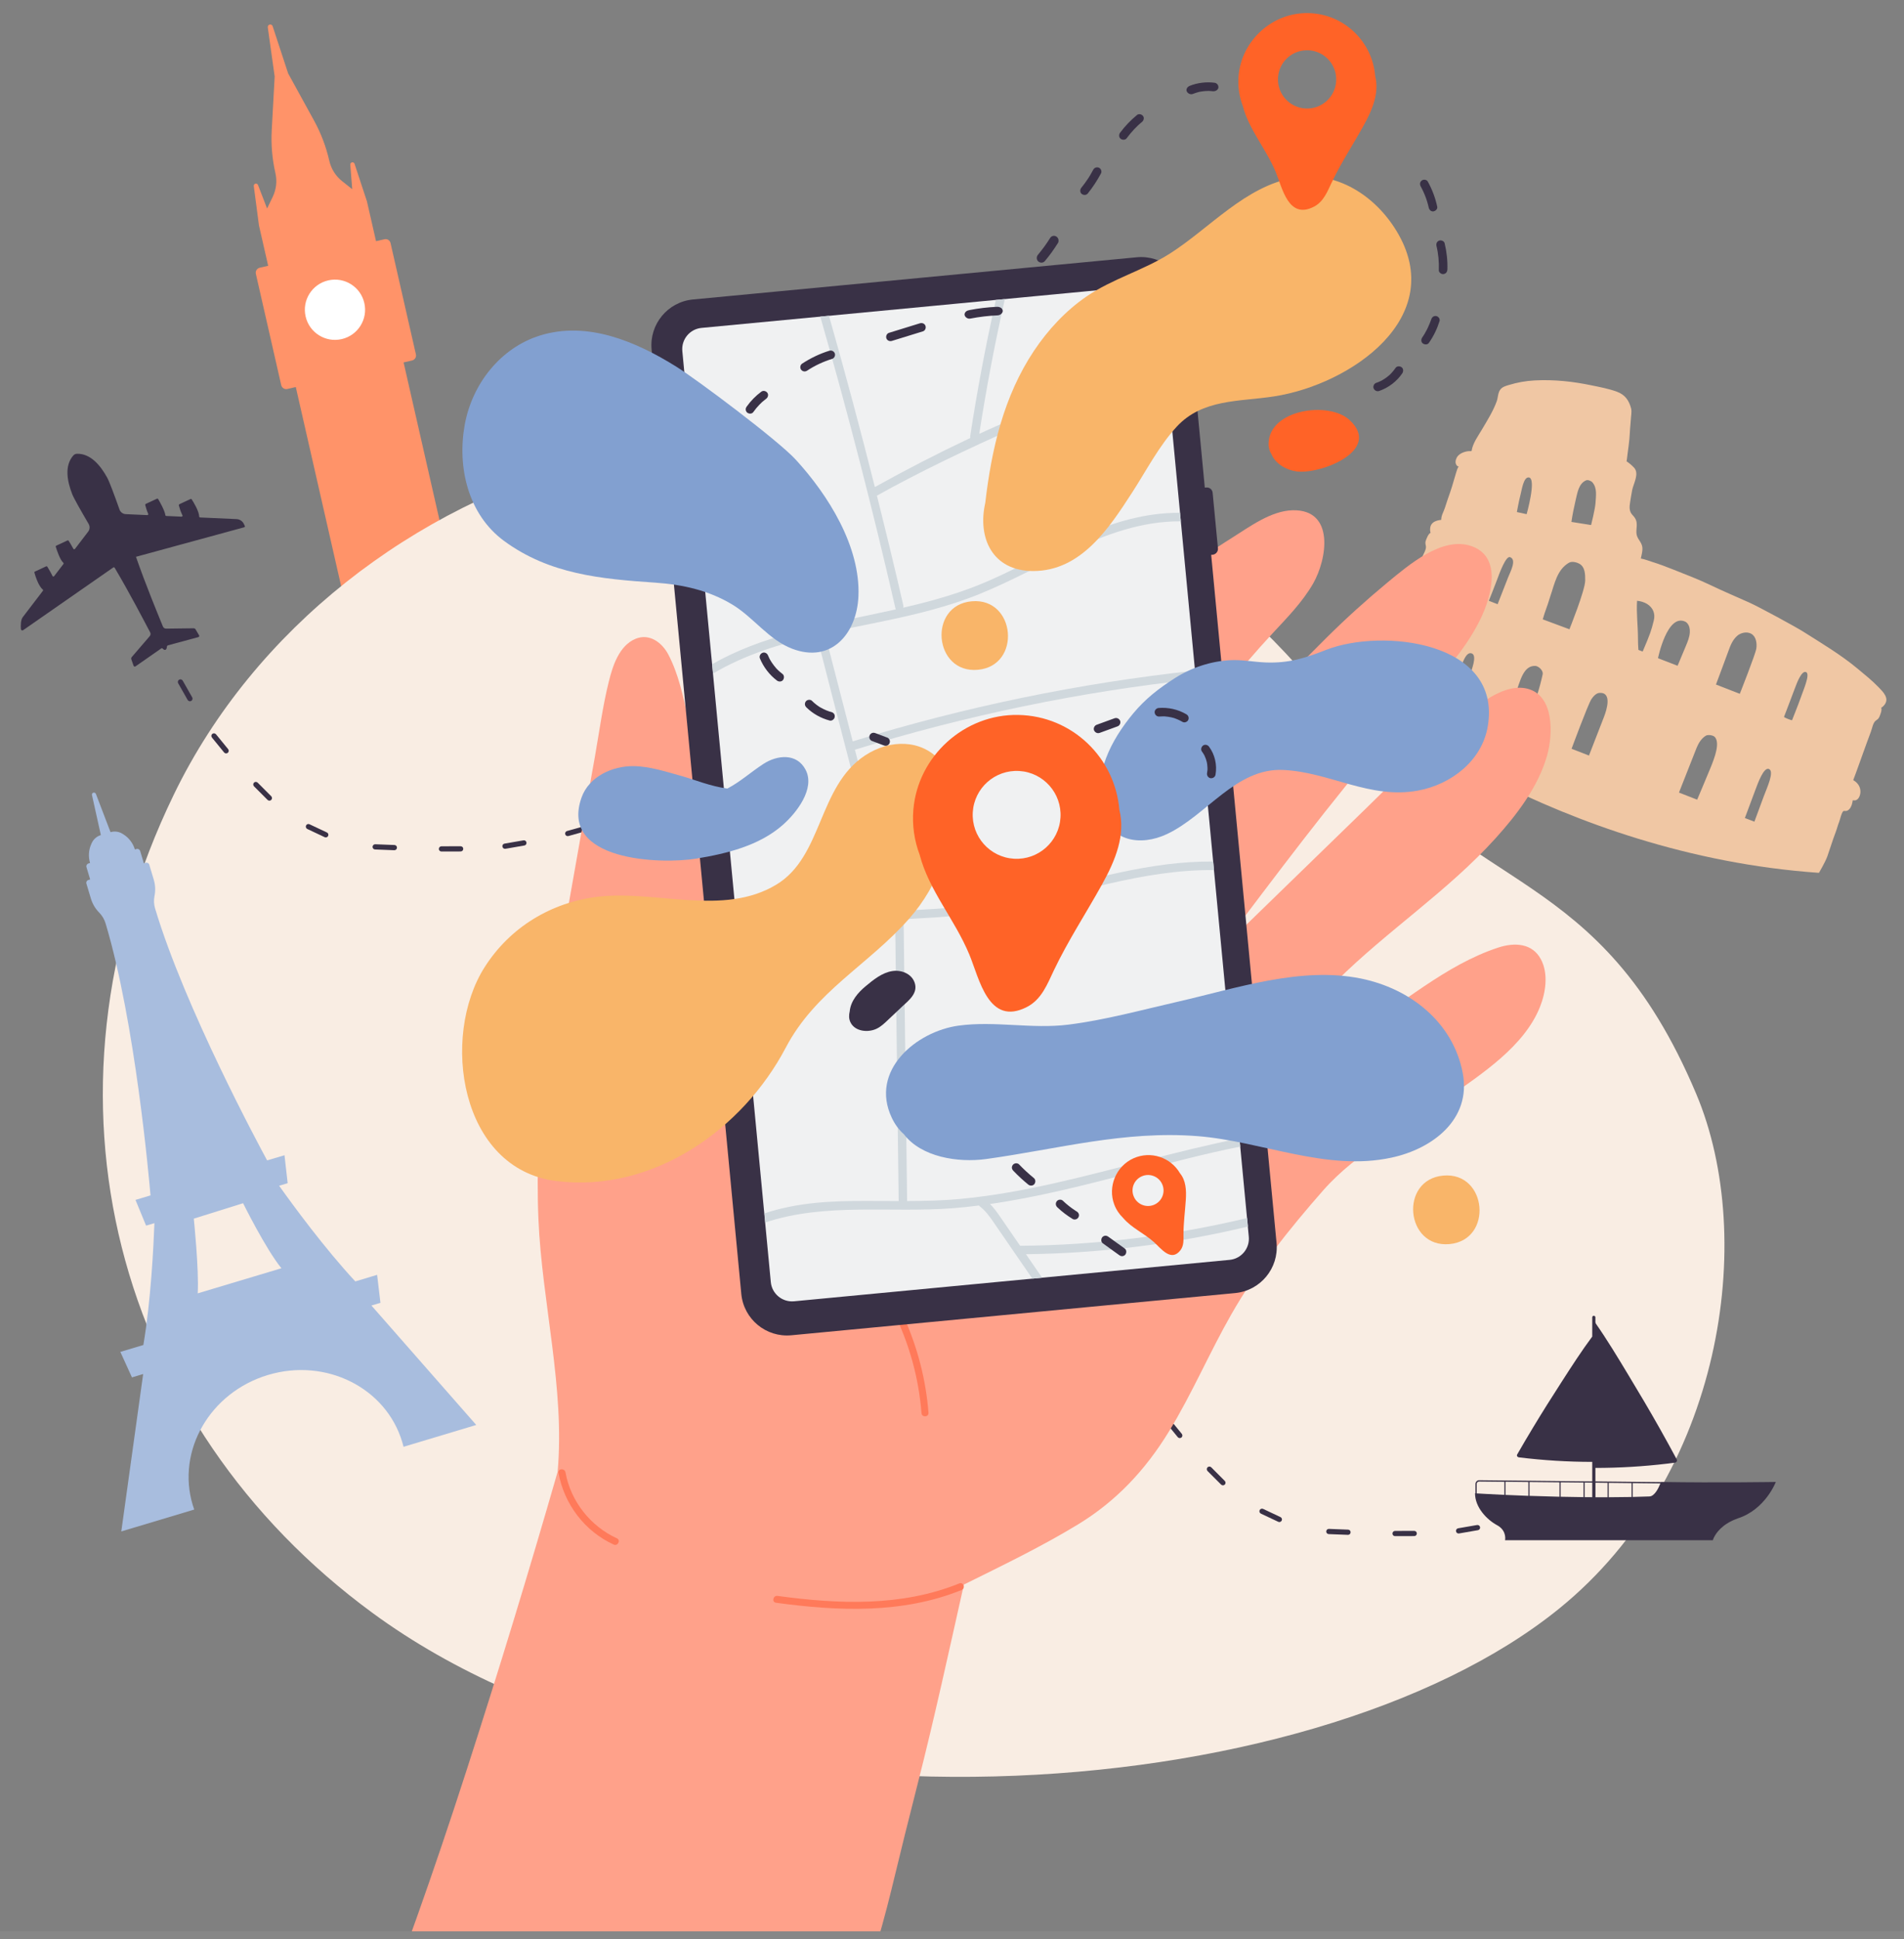 <?xml version="1.0" encoding="utf-8"?>
<!-- Generator: Adobe Illustrator 27.0.0, SVG Export Plug-In . SVG Version: 6.00 Build 0)  -->
<svg version="1.1" id="_x3C_Layer_x3E_" xmlns="http://www.w3.org/2000/svg" xmlns:xlink="http://www.w3.org/1999/xlink" x="0px"
	 y="0px" viewBox="0 0 3839.6 3909.2" style="enable-background:new 0 0 3839.6 3909.2;" xml:space="preserve">
<rect x="0" y="0" width="3839.6" height="3909.2" fill="#808080" stroke="none"/>
<style type="text/css">
	.st0{fill:#FF9369;}
	.st1{fill:#FFFFFF;}
	.st2{fill:#F0C7A4;}
	.st3{fill:#F9EDE3;}
	.st4{fill:#393146;}
	.st5{fill:#FFA18A;}
	.st6{fill:#FF7A5A;}
	.st7{fill:#F0F1F2;}
	.st8{fill:#D0D8DD;}
	.st9{fill:#F9B569;}
	.st10{fill:#82A0D0;}
	.st11{fill:#FF6327;}
	.st12{fill:#A8BDDE;}
	.st13{fill:#878787;}
</style>
<g id="Flat_1_">
	<path class="st0" d="M775.3,482.3l-17,3.9l-18.6-81.5l-0.2-0.2L715,330.2c-0.7-2.2-3-3.4-5.2-2.9c-2.1,0.5-3.6,2.5-3.4,4.7
		l3.9,49.4l-20.5-16.3c-13-10.3-22-24.7-25.7-40.9l0,0c-6.5-28.5-16.9-55.9-31-81.5l-48.5-88.3l-3.5-6.3l-31.3-95.3
		c-0.8-2.5-3.4-3.9-5.9-3.3c-2.6,0.6-4.2,3-3.9,5.6l13.9,99.2l-0.4,7.2l-5.5,100.6c-1.6,29.2,0.9,58.4,7.4,86.9l0,0
		c3.7,16.2,1.7,33.1-5.5,48l-11.3,23.3l-18.3-47.4c-0.8-2-3-3.2-5.1-2.7c-2.2,0.5-3.7,2.6-3.4,4.9l10.4,79.2l18.6,81.5l-17,3.9
		c-5.6,1.3-9.1,6.8-7.8,12.4l51.1,224.2c1.3,5.6,6.8,9.1,12.4,7.8l17-3.9l127.5,559.5l217.3-49.5L813.9,730.6l17-3.9
		c5.6-1.3,9.1-6.8,7.8-12.4l-51.1-224.2C786.4,484.5,780.8,481,775.3,482.3z"/>
	<path class="st1" d="M662,565.2c32.7-7.5,65.3,13,72.7,45.7c7.5,32.7-13,65.3-45.7,72.7c-32.7,7.5-65.3-13-72.7-45.7
		C608.8,605.2,629.3,572.7,662,565.2z"/>
</g>
<path class="st2" d="M3737.2,1572.6c3.1-7.1,29.1-81,35.3-96.7c2.8-7.1,4.4-18.5,9.7-22.8c3.9-3.1,6.1-3.8,8.1-8.9
	c1.7-4.4,5.2-12.4,3.4-17.6c2.3-1.2,4.6-3.2,6.9-6.3c9.7-13.1-3.2-25.6-12.2-34.9c-13.3-13.8-28.2-25.7-42.9-37.9
	c-33.9-28.1-71.5-50.4-108.6-73.9c-16.3-10.3-89.3-50-109.2-58.9c-25.8-11.6-51.8-22.5-77.4-34.8c-25-12-51-21.8-76.8-32.1
	c-13.6-5.4-27.2-10.6-41.1-14.9c-7.5-2.4-15.5-5.6-23.5-7c0,0,0,0,0,0c1.5-7.4,3.9-15.1,3-22.7c-1-8.9-7.3-14-10.4-21.9
	c-3.2-8.1-0.4-16.9-0.9-25.3c-0.4-8.1-3.5-12.5-8.9-18.3c-6.1-6.5-6.1-15.4-4.6-24c1.5-8.6,2.6-17.6,4.4-26.1
	c2.8-13.2,14.7-33,3.8-44.8c-4.6-5-9.8-9.3-15.2-12.9c0.2-0.5,0.3-1.1,0.4-1.7c2.1-18.8,5.6-38.4,6.3-57.2c0.3-8.7,1.6-17.2,2-25.9
	c0.3-6.8,2.2-15,0.5-21.8c-4.4-16.5-12.4-27.6-28.2-33.5c-16.3-6.1-33.7-9.3-50.6-12.8c-38.7-8.1-76.4-12.2-116-10.1
	c-18.2,1-34.7,4-52.1,9.3c-6,1.8-12.1,3.5-16.4,8.5c-5.4,6.3-4.9,16.2-7.6,23.9c-6.9,19.5-19.2,39.1-29.7,56.9
	c-7.8,13.2-18.9,28.2-21.1,43.6c-0.4,0.1-0.8,0.2-1.2,0.3c-9.4-0.6-20.4,3.2-26.2,9.4c-3.2,3.5-5.7,10-4.7,14.8
	c0.4,2,1.7,4.5,3.3,5.8c0.9,0.7,2.1,0.8,3.1,1.3c0.1,0,0.1,0.1,0.2,0.1c-1-0.1-1.6,0.5-1.8,1.8c-0.4,0.7-0.8,1.4-1.2,2.1
	c-1.1,1.5-10.9,37.2-14.4,46.7c-3.8,10.6-7.4,21.3-10.8,32c-2.6,8.3-7.7,15.7-7.5,24.5c-10.6,1.3-21,4.6-22.3,16.7
	c-0.4,3.9-0.1,6.9,0.8,9.3c-4.8,2.6-7.7,10.9-9.4,15.2c-1.9,5.1-0.8,7.1,0,12c1.1,6.8-5.4,16.2-8.2,23.4
	c-6.1,15.8-36.7,87.8-39.2,95.2c-17.9-4.6-24.5,31-23.3,31.9c-3.4,5.2-8.1,10.1-9.3,16.4c-1,5.5,4.6,10.6,4.6,10.6
	c-0.8,1.7-6.8,18-8.5,22.5c-2.4,6.6-5.9,12.6-8.4,19.1c-6.4,16.4-14,32-20.8,48.2c-4.6,10.9-15.6,30.1-8.9,42
	c4.8,8.5,387.4,312.5,914.6,349.1c0,0,12.8-21.8,16.8-32.9c5.9-16.5,10.8-33.2,17.1-49.6c2.5-6.5,4-13.3,6.7-19.8
	c1.8-4.5,5-20,8.9-22.3c1-0.6,4.7,0.2,6.3-0.3c2.3-0.7,4.2-2,5.9-4c4.2-4.9,5.5-11.2,6.5-17.4c1.5,0.2,3,0.3,4.6,0.2
	C3751.3,1612.9,3760.5,1585.8,3737.2,1572.6z M3421.3,1507.7c3.9-9.7,9.8-19.2,18.6-24.6c4.3-2.6,15.2-1.3,18.7,3.1
	c9.7,12.4-0.2,39.7-9.5,62.4c-8.3,20.3-26.6,63.4-26.6,63.4l-36.7-14.3C3385.9,1597.8,3415.5,1522.2,3421.3,1507.7z M3485.5,1312.4
	c4-11.2,8.6-22.9,18.1-31c5.9-5.1,18.6-9.5,28.5-3.5c9.2,5.5,11.3,18.8,9.7,29.5c-1.9,12-33.3,91.2-33.3,91.2l-48.1-18.7
	C3460.4,1379.9,3481.3,1324.2,3485.5,1312.4z M3630.8,1407.9c-2.8,8.4-17,44.1-17,44.1c-2.6-0.5-14.4-4.7-16.2-6.8
	c0,0,16.6-43.1,21.8-57.3c4.6-12.6,14.1-37,22.8-33C3651.1,1358.9,3636.4,1391.4,3630.8,1407.9z M3537.9,1656.4l-19.2-7.4
	c0,0,16.2-43.1,21.4-57.3c4.8-12.9,16.6-45.6,27-41.6c11.8,4.6-3.8,37.8-10.5,55.7C3553,1615.3,3537.9,1656.4,3537.9,1656.4z
	 M3383,1342.1l-39.5-15.3c0,0,18.6-91.2,55.3-73.5c1.1,0.5,9.8,5.7,8.9,21.2c-0.5,9.8-4.3,18.8-8,27.7
	C3396.6,1309.7,3383,1342.1,3383,1342.1z M3301.3,1211.1c6.9,0.5,14.9,3.1,20.1,6.3c12.4,7.7,17.1,20.1,13.6,33.6
	c-5.3,20.8-6.3,24.7-22.4,62.4l-8.6-3.3c-0.6-7.9-0.9-15.4-0.9-23.5C3303.1,1261.3,3299.7,1236.4,3301.3,1211.1z M3234.6,1445.1
	c-6.1,15.8-30.3,78-30.3,78s-17.2-6.7-21.6-8.5c-4.5-1.8-9-3.4-13.5-5.1c0,0,32.8-88.8,39.9-99.9c3.5-5.4,9.6-12.3,16.1-12.8
	C3251.7,1394.8,3239.9,1431.5,3234.6,1445.1z M3198.5,968.3c3.3-1.5,9.9,0.9,12.6,3.9c10.2,11.5,7.2,27.8,6.4,41.7
	c-0.7,12.1-8.9,44.5-8.9,44.5l-39.7-6.3c2.1-14.3,4.9-28.4,8.2-42.5C3181.1,993.1,3183.3,975,3198.5,968.3z M3071.6,1475.2
	c0,0-31-12.6-36.9-15.7c0.2-0.5,0.2-0.9,0.2-1.4c7.1-20.6,14.6-41.1,22.2-61.7c8.4-23,14.8-55.3,39.2-54c6.1,0.3,16.3,9,14.6,17
	C3099.3,1414.6,3071.6,1475.2,3071.6,1475.2z M3111.1,1248.5c0.7-3.3,6.1-19.6,8.1-24.8c2.8-7.2,4.7-14.6,7.2-21.9
	c8.5-24.5,13.3-53.3,37.5-67.4c7.2-4.1,17.8,0.2,21,2c11.8,6.6,11.9,21.9,11.8,34c-0.2,19.8-31.8,98.1-31.8,98.1L3111.1,1248.5z
	 M2940.5,1426.9l-18.5-7.2c0,0,13.7-44.1,17.2-53.7c6.8-18.6,14.8-54.2,28.8-48.8c11.6,4.5-0.8,34.4-5.2,47.7L2940.5,1426.9z
	 M3083.4,962.5c15.4,2.8-4.8,74-4.8,74l-19.7-4.3c0,0,4.4-24.1,7.4-35.1C3068.8,987.7,3072.4,960.5,3083.4,962.5z M3020.1,1218
	c0,0-13.8-5.5-17.7-6.9c0,0,12.6-31.6,15.8-40.4c6-16.4,18.7-50.8,27.1-47.6c13.5,5.3,1,28.3-4,40.7L3020.1,1218z"/>
<path class="st3" d="M3144.9,3242.1c-503.3,408.9-1736.2,491.8-2394.1,9C234.6,2872.5,52.9,2214.9,350.9,1601
	c162.2-334,482.2-580.2,842.1-676c361.9-96.3,1050-119.2,1543,566.4c225.6,313.7,488.9,249.4,684.6,713.7
	C3544.5,2499,3472.1,2976.3,3144.9,3242.1z"/>
<g>
	<path class="st4" d="M756.8,1701.9l38.7,1.5c2.9,0.1,5.2,2.6,5,5.5c-0.1,2.9-2.6,5.2-5.5,5l-38.7-1.5c-2.9-0.1-5.2-2.6-5-5.5
		C751.5,1704,753.9,1701.8,756.8,1701.9z"/>
	<path class="st4" d="M624.2,1661.6l35,16.5c2.6,1.2,3.8,4.4,2.5,7c-1.2,2.6-4.4,3.8-7,2.5l-35-16.5c-2.6-1.2-3.7-4.4-2.5-7
		C618.4,1661.4,621.5,1660.3,624.2,1661.6z"/>
	<path class="st4" d="M519.6,1577.7l27.4,27.4c2,2,2,5.4,0,7.4c-2.1,2.1-5.4,2-7.4,0l-27.4-27.4c-2-2.1-2-5.4,0-7.4
		C514.2,1575.6,517.5,1575.7,519.6,1577.7z"/>
	<path class="st4" d="M435.6,1480.2l24.5,30c1.8,2.2,1.5,5.6-0.8,7.4c-2.2,1.8-5.6,1.5-7.4-0.8l-24.5-30c-1.8-2.3-1.5-5.6,0.7-7.4
		C430.4,1477.6,433.7,1478,435.6,1480.2z"/>
	<path class="st4" d="M361.3,1370.1c2.5-1.4,5.7-0.5,7.2,2l19.1,33.7c1.4,2.5,0.5,5.7-2,7.2c-2.5,1.4-5.7,0.5-7.2-2l-19.1-33.7
		C357.9,1374.7,358.8,1371.5,361.3,1370.1z"/>
	<path class="st4" d="M1143.5,1675.2l37.3-10.4c2.8-0.8,5.7,0.9,6.5,3.6c0.8,2.8-0.9,5.7-3.7,6.5l-37.3,10.4
		c-2.8,0.8-5.7-0.8-6.5-3.6C1139.1,1678.9,1140.7,1676,1143.5,1675.2z"/>
	<path class="st4" d="M1017.4,1700.6l38.2-6.6c2.9-0.5,5.6,1.4,6.1,4.3c0.5,2.9-1.4,5.6-4.3,6.1l-38.1,6.6c-2.9,0.5-5.6-1.4-6.1-4.3
		C1012.6,1703.8,1014.5,1701.1,1017.4,1700.6z"/>
	<path class="st4" d="M885,1711.3c0-2.9,2.3-5.3,5.2-5.3l38.7-0.1c2.9,0,5.3,2.3,5.3,5.2c0,2.9-2.3,5.3-5.2,5.3l-38.7,0.1
		C887.3,1716.5,885,1714.2,885,1711.3z"/>
	<path class="st4" d="M86.5,1191c0.6-0.8,0.5-2-0.3-2.7c-8.9-7.2-15.1-27.9-16.8-33.9c-0.3-0.9,0.2-1.9,1.1-2.3l2.7-1.2l17.2-8
		l2.6-1.2c0.9-0.4,2-0.1,2.5,0.8c2.2,3.6,7.6,12.7,10.3,18.5c0.6,1.4,2.5,1.6,3.4,0.4l18.7-24.4c0.6-0.8,0.5-2-0.3-2.7
		c-6.8-6-13.3-26.1-15.1-32c-0.3-0.9,0.2-2,1.1-2.4l2.6-1.2l17.2-8l2.6-1.2c0.9-0.4,2-0.1,2.5,0.7c2,3.2,6.9,11.1,9.4,16
		c0.7,1.3,2.5,1.5,3.3,0.3l26.6-34.8c3.5-4.5,3.8-10.7,0.9-15.6c-17.2-29.4-30.1-52.2-33.2-60.3c-9.9-25.6-16-56.7,2.3-77.6
		c1.9-2.2,4.6-3.4,7.5-3.5c27.8-0.6,47.7,24.2,60.9,48.2c4.2,7.6,13.4,32.1,24.8,64.2c1.9,5.4,6.9,9.1,12.6,9.3l43.4,2
		c1.5,0.1,2.5-1.5,1.8-2.9c-2.6-5.2-5-13.9-5.9-17.4c-0.2-0.9,0.2-1.9,1.1-2.3l2.7-1.3l17.2-8l2.6-1.2c0.9-0.4,2-0.1,2.5,0.8
		c3.1,5.3,13.3,23.1,14.5,32.4c0.1,0.9,0.9,1.6,1.8,1.6c5.5,0.2,23,1,30.8,1.4c1.5,0.1,2.5-1.5,1.8-2.9c-3.3-6.1-6.1-15.4-7.2-19.5
		c-0.3-1.1,0.3-2.3,1.3-2.8l22.3-10.4c0.8-0.4,1.8-0.1,2.3,0.7c3.3,5.1,14.8,23.7,15.1,34.7c0,1,0.9,1.8,1.9,1.8l73.4,3.3
		c6.4,0.3,12.2,4.1,14.9,10l1.8,3.8c0.5,1.1-0.1,2.4-1.3,2.7l-218.2,59.5v0l0,0c19.3,55.8,45.7,119.3,51.5,133.6
		c1.3,3.3,2.2,5.4,2.8,6.9c1,2.6,3.6,4.3,6.4,4.3l55.6-0.7c1.6,0,3.1,0.8,3.9,2.2l6.3,10.7h0l0.8,1.3c0.8,1.4,0.1,3.2-1.5,3.6
		l-61.1,16.5c-1.3,0.4-2.3,1.7-2.4,3.1c-0.2,5.2-3.4,9.1-8.6,3.4c-0.7-0.7-1.8-0.8-2.6-0.3l-52.1,36.3c-1.3,0.9-3.2,0.3-3.8-1.2
		l-0.5-1.4l0,0l-4.1-11.7c-0.5-1.5-0.2-3.2,0.8-4.4l36.3-42.2c1.8-2.1,2.2-5.2,0.9-7.7c-0.7-1.4-1.9-3.5-3.5-6.6
		c-7.2-13.5-38.1-73.2-68.1-123.6c-0.6-1-1.9-1.3-2.8-0.6L46.6,1270.4c-1.8,1.2-4.2,0.1-4.4-2.1c-0.5-6.6-0.7-18.4,3.7-24.2
		L86.5,1191z"/>
</g>
<g>
	<path class="st4" d="M2679.9,3082l38.7,1.5c2.9,0.1,5.2,2.6,5,5.5c-0.1,2.9-2.6,5.2-5.4,5l-38.7-1.5c-2.9-0.1-5.2-2.6-5-5.5
		C2674.6,3084.2,2677,3081.9,2679.9,3082z"/>
	<path class="st4" d="M2547.2,3041.7l35,16.5c2.6,1.2,3.8,4.4,2.5,7c-1.2,2.6-4.4,3.8-7,2.5l-35-16.5c-2.6-1.2-3.7-4.4-2.5-7
		C2541.5,3041.6,2544.6,3040.5,2547.2,3041.7z"/>
	<path class="st4" d="M2442.6,2957.9l27.3,27.4c2.1,2.1,2,5.4,0,7.4c-2.1,2.1-5.4,2-7.4,0l-27.4-27.4c-2-2.1-2-5.4,0-7.4
		C2437.3,2955.8,2440.6,2955.8,2442.6,2957.9z"/>
	<path class="st4" d="M2358.7,2860.4l24.5,30c1.8,2.3,1.5,5.6-0.7,7.4c-2.3,1.8-5.6,1.5-7.4-0.7l-24.5-30c-1.8-2.2-1.5-5.5,0.8-7.4
		C2353.5,2857.8,2356.8,2858.1,2358.7,2860.4z"/>
	<path class="st4" d="M2284.4,2750.2c2.5-1.4,5.7-0.5,7.2,2l19.1,33.7c1.4,2.5,0.5,5.7-2,7.2c-2.5,1.4-5.7,0.5-7.2-2l-19.1-33.7
		C2281,2754.9,2281.9,2751.7,2284.4,2750.2z"/>
	<path class="st4" d="M3066.6,3055.4l37.3-10.4c2.8-0.8,5.7,0.9,6.5,3.7c0.8,2.8-0.9,5.7-3.6,6.5l-37.3,10.4
		c-2.8,0.8-5.7-0.8-6.5-3.7C3062.1,3059.1,3063.8,3056.2,3066.6,3055.4z"/>
	<path class="st4" d="M2940.4,3080.8l38.2-6.6c2.9-0.5,5.6,1.4,6.1,4.3c0.5,2.9-1.4,5.6-4.3,6.1l-38.1,6.6c-2.9,0.5-5.6-1.4-6.1-4.3
		C2935.7,3084,2937.6,3081.3,2940.4,3080.8z"/>
	<path class="st4" d="M2808,3091.4c0-2.9,2.3-5.2,5.2-5.3l38.7-0.1c2.9,0,5.3,2.3,5.3,5.2c0,2.9-2.3,5.3-5.2,5.3l-38.7,0.1
		C2810.4,3096.7,2808,3094.3,2808,3091.4z"/>
</g>
<g>
	<path class="st5" d="M1850.4,3596.6c34.1-133.4,63.2-268,93.4-402.4c78-38.6,156.9-76.6,230.9-121.7
		c76.7-46.8,135.2-109.6,182-185.9c46.9-76.5,82-159.4,126.5-237.3c51-89.3,116.9-172.1,184.7-249.2
		c70-79.7,166.7-126.4,252.2-187.2c67.4-48,153.7-103.1,185.6-183.6c11.5-29,17-66.8,1.7-95.5c-17.6-33-53.7-34.2-85.9-23.7
		c-105.9,34.6-195.9,115.3-289.1,173.7c-78.2,49-159.1,93.4-242.2,133.3c63.9-83.9,130.6-165.6,205.5-240
		c101.8-101,223.7-180.4,320-287c43.4-48,86.3-104,104.2-167.2c11.8-41.9,15-120.8-39.9-134.6c-54.4-13.7-118.8,49.2-155.3,80.2
		c-59.4,50.5-114.1,106.7-169.9,161c-100,97.2-200.1,194.4-300.1,291.6c16.1-21.5,32.3-43,48.5-64.5
		c111.1-146.9,222.3-294,345.5-431c50-55.6,104.2-110.3,137.1-178.3c21-43.4,44.6-124.2-18.1-146.3
		c-58.8-20.8-126.6,37.6-170.3,73.7c-42.1,34.9-82.8,71.6-121.6,110.1c-155.1,153.8-303.5,313.9-451.3,474.6
		c22.2-39.2,44.9-78.2,68.6-116.6c54.1-87.8,112.4-173.1,176.7-253.8c30.8-38.7,63-76.2,96.6-112.4c29.2-31.5,59.9-62.6,81.5-100
		c28.6-49.6,44.2-149.9-41-148c-43.9,1-87,33.3-122.7,55.7c-40.9,25.6-80.3,53.6-118.3,83.5c-153.8,120.8-283.2,268.8-412.5,414.5
		c-164.2,185.1-330.9,367.9-499.9,548.5c-20.8-31.2-32.4-293.4-36.3-396.8c-3.6-95.2-9.7-193.7-30.1-287.3
		c-9.4-43.1-18.8-88-39.3-127.2c-12.4-23.7-37.7-43.5-66.1-31.8c-33.3,13.8-46.3,55-54.1,86.8c-12.5,50.4-19.3,102.5-28.4,153.6
		c-18.3,102.9-36.9,205.8-54.9,308.7c-35.8,204.8-67.2,412.3-58.5,620.9c7,166.5,53.8,341.6,38.7,509.3
		c-58,201.6-119.2,402.3-183.7,601.9c-68.9,213.5-134.2,395.1-194.4,549h960.8c35.2-110.6,68.7-219.1,90.1-307.2
		C1815.9,3733.8,1833.7,3661.8,1850.4,3596.6z"/>
	<g>
		<path class="st6" d="M1934.6,3191.9c-116.9,47.3-244,41.9-366.7,25.2c-9-1.2-12,12.6-3,13.8c125,17,255,22.6,374.2-25.7
			C1947.5,3201.9,1943,3188.5,1934.6,3191.9L1934.6,3191.9z"/>
	</g>
	<g>
		<path class="st6" d="M1126.3,2969c11.1,62.8,53,118.1,111.3,144.6c8.3,3.8,14.7-8.8,6.4-12.6c-53.3-24.4-93.3-74.9-103.6-132.8
			C1138.9,2959.3,1124.8,2960,1126.3,2969L1126.3,2969z"/>
	</g>
	<g>
		<path class="st6" d="M1449.8,2134.3c20.5,65.4,43.3,130.9,79.3,189.7c37.5,61.3,90.9,103.9,143.8,151.1
			c107.5,95.9,174.1,229.9,185.4,373.6c0.7,9,14.8,8.3,14.1-0.8c-10.4-132-66.3-258.4-158.8-353.5
			c-53.3-54.8-117.8-96.3-161.3-160.5c-42-61.9-66.9-133.2-89.1-204.1C1460.5,2121.1,1447.1,2125.6,1449.8,2134.3L1449.8,2134.3z"/>
	</g>
	<path class="st4" d="M2490.9,2606.6l-895.1,85.1c-50.9,4.8-96.1-32.5-100.9-83.4L1314,704.6c-4.8-50.9,32.5-96.1,83.4-100.9
		l895.1-85.1c50.9-4.8,96.1,32.5,100.9,83.4l180.9,1903.7C2579.1,2556.6,2541.8,2601.7,2490.9,2606.6z"/>
	<path class="st7" d="M2479.6,2539.7l-878.3,83.5c-23.7,2.2-44.7-15.1-46.9-38.8L1376,707.9c-2.3-23.7,15.1-44.7,38.8-46.9
		l878.3-83.5c23.7-2.2,44.7,15.1,46.9,38.8l178.3,1876.6C2520.6,2516.5,2503.2,2537.5,2479.6,2539.7z"/>
	<path class="st4" d="M2445.5,1118.2l-13.9,1.3L2418.7,984l13.9-1.3c6.5-0.6,12.2,4.1,12.8,10.6l10.7,112
		C2456.7,1111.8,2451.9,1117.6,2445.5,1118.2z"/>
	<path class="st8" d="M2501.1,2311.4l-1.6-16.5c-124.3,24.7-248.9,62.3-372.4,90.1c-63,14.2-126.7,25.9-191,31.9
		c-35.6,3.3-71.2,4.1-106.8,4.2c-2.4-189.3-4.7-378.5-7.1-567.8c13.8-1,27.6-1.9,41.5-2.6c63.4-3.1,125.5-11.2,187.5-24.8
		c61.4-13.4,122.1-30.1,183.3-44.2c70.9-16.3,140.7-28.4,213.7-27.8l-1.6-17.2c-127.5-1.1-247.6,37.3-370.5,66
		c-65.2,15.2-130.6,26.4-197.5,29.9c-23.1,1.2-46.2,2.7-69.2,4.4c-28.8-108.5-57.2-217.1-85.4-325.7
		c224.1-69.3,454.4-116.9,687.6-142.1l-1.6-17.3c-234.1,25.3-465.4,73.1-690.4,142.6c-18.8-72.5-37.6-145-56.2-217.6
		c39-8.7,78.3-16.4,117-24.4c66.2-13.8,132.2-29.6,195-55.1c62.9-25.5,122.4-58.7,183.9-87.2c71.7-33.1,142.1-59.7,221.9-59.3
		l-1.6-17.2c-142.3-0.7-258,80.6-383.5,136.1c-56.5,25-115.1,41.5-174.6,55.2c0.4-1.4,0.6-2.9,0.2-4.5
		c-16.9-74-34.9-147.8-53.3-221.4c0,0,0,0,0.1,0c160.7-90.1,409.2-197.6,583.2-258.3l-1.3-14.5c-99,34.5-280.7,104.1-375.6,148.2
		c14.2-91.5,31.2-181.3,51.6-271.6l-18.1,1.7c-20.5,91.4-37.7,182.2-51.8,274.8c-0.2,1.3-0.1,2.4,0.2,3.5
		c-65.2,30.8-129.4,63.8-192.4,98.9c-29.4-116.6-59.6-229.7-92.6-345.3l-17.5,1.7c56.1,195.7,106.1,389.9,151.6,588.3
		c0.2,0.8,0.6,1.3,0.9,1.9c-71.1,15.9-143,28.6-213.5,48c-55.2,15.2-107.3,34.2-156.9,62.4l1.5,19c65.1-38.4,135.6-59.8,209.1-77
		c47.6,186.1,96,371.9,145.2,557.5c-36.1,3-72.2,6.8-108.1,12.7c-66,10.7-131,26.3-194.8,45.9l1.6,17.6
		c102.7-31.8,207.6-51,314.4-59.8c2.4,188.8,4.7,377.6,7.1,566.4c-21.3,0-42.7-0.2-64.1-0.2c-70.6-0.2-139.1,2.6-206.6,25.1
		l1.7,18.3c121.2-40.4,253.1-19,378.1-28.7c17.7-1.4,35.4-3.3,52.9-5.5c0.5,0.6,0.9,1.3,1.6,1.8c11.4,8.6,19.5,19.9,27.5,31.6
		c9.8,14.2,19.6,28.5,29.4,42.7c19.3,28,29.9,43.4,49.1,71.4l19.7-1.9c-11.9-17.3-20.8-30.2-32.6-47.4
		c149.7-1.7,302-20.8,447.6-55.8l-1.6-17.1c-147.3,35.4-306.2,54.9-457.8,55.9l-12.3-17.8c-9.7-14.1-19.3-28.2-29-42.2
		c-5.9-8.5-12.1-16.9-19.4-24.2c97-13.9,192.4-38.5,287.2-63.1C2354.6,2345.5,2429,2325.7,2501.1,2311.4z"/>
	<path class="st9" d="M2815.9,465.1c-43.4-71.1-121.1-121.4-206.1-106.9c-98.5,16.9-170,101.7-250.7,153
		c-53.5,34-115.7,50.6-168.1,86.5c-42.2,28.9-77.5,67.1-105.9,109.5c-61.1,91.5-85.7,198.8-98.2,306.5
		c-15.9,69.9,13.8,137.4,96.7,137.4c96.5,0,153-86.5,199.5-158.3c28.5-44,54.1-93.9,89.8-132.6c51.8-56.2,126.2-50.4,195.6-61
		C2723.1,775.7,2922.5,639.7,2815.9,465.1z"/>
	<path class="st10" d="M1604.8,926.7c-35.8-39.1-198.4-160.9-240.9-187.5c-80.7-50.4-179.2-92.8-275.1-62.8
		c-79.9,24.9-136.6,98-151.5,179.1c-15.8,86.1,6.6,181.5,79,234.8c92,67.6,196.1,76.8,305.6,84.3c54.9,3.8,107.6,15.5,155.2,44.3
		c42.5,25.8,73,70.6,120,88.7c79.2,30.5,130.8-30.4,134-105.6C1735.4,1101.6,1669.9,997.7,1604.8,926.7z"/>
	<path class="st9" d="M1895.1,1532.7c-36.9-41.7-99.8-43.3-150.7-9.8c-95.3,62.8-84.7,203.9-179.2,260.6
		c-106.8,64.1-243,10.5-358.9,24.1c-94.3,11.1-177.7,61.4-228.9,141.9c-89.3,140.2-50.2,407.2,144.5,431.3
		c195.6,24.3,376.3-104.7,462.6-268.8c60-114.2,166.4-166.5,248.8-260c61.2-69.3,91.9-158.8,81.5-248.5
		C1910.3,1564.2,1907.7,1544.5,1895.1,1532.7z"/>
	<path class="st10" d="M2674.9,1309.8c-43.1,16.8-75.2,27.4-122.8,25.6c-23.7-0.9-47-5.8-70.8-4.6c-39.5,2-78.7,15-112,36.2
		c-33.2,21.1-59.9,42.2-83.7,70.7c-45.8,55-80.7,123.3-63.4,194.5c15.6,64.4,77.6,74.2,130.8,49.3
		c80.3-37.6,139.1-133.6,234.3-129.4c94.1,4.1,175.1,59.7,272.8,41.5c66.4-12.4,128.6-60.1,140.2-129.7
		C3028.9,1292.2,2786.6,1266.3,2674.9,1309.8z"/>
	<path class="st10" d="M2949.8,2163.2c-19.6-102.9-106.4-170.5-205.2-190.6c-121.7-24.7-250.9,19.6-368.7,46.5
		c-73.2,16.7-146.6,37-221.3,46.4c-73.9,9.3-148-8-221.4,2c-85.7,11.7-179.8,90.7-134.9,185.6c6.5,13.8,14.8,24.8,24.5,33.3
		c34.8,46,108.8,57.9,166.1,50c144.4-20,278.4-57.8,426.5-46.1c129.7,10.3,259.7,71.7,390.7,43.3
		C2889.2,2315.8,2967.4,2256.2,2949.8,2163.2z"/>
	<path class="st9" d="M1959.5,1212.1c-88.8,8-76.6,146.1,12.4,138.1C2060.7,1342.2,2048.5,1204.1,1959.5,1212.1z"/>
	<path class="st9" d="M2910.5,2369.8c-88.8,8-76.6,146.1,12.4,138.1C3011.7,2499.9,2999.4,2361.8,2910.5,2369.8z"/>
	<path class="st11" d="M2257.3,1632.6c-8.5-104.7-94.8-189.4-203.9-191.4c-108.4-2.1-202.5,82.9-211.5,191
		c-2.7,32,2.1,62.8,12.7,90.9c18.9,72.4,70.3,129.3,100.2,201.2c20.3,48.9,38.5,145.4,116.1,105.6c29.6-15.2,41.1-46,54.5-74.2
		c28.7-60,64.5-114.4,96.7-172.4C2249.7,1733.8,2270.1,1682.7,2257.3,1632.6z M2055.4,1554.2c48.8,2.9,86.1,44.8,83.2,93.7
		c-2.9,48.8-44.8,86.1-93.7,83.2c-48.8-2.9-86.1-44.8-83.2-93.7C1964.6,1588.5,2006.5,1551.3,2055.4,1554.2z"/>
	<path class="st11" d="M2721.3,846.5c-41.7-38.3-161.7-21.5-163.1,47.5c-0.2,8.6,2.1,15.9,6,21.9c7.8,18.7,29.2,31.6,50.5,34.4
		C2662.8,956.7,2788.3,908.1,2721.3,846.5z"/>
	<path class="st10" d="M1624.5,1551.6c-17.9-34-57.3-29.7-85.1-11.6c-26.2,17.1-46.2,35.8-72.6,49.6c-32.9-4.1-69.6-19-91-24.9
		c-31.7-8.7-64.9-19.9-98.1-20.3c-42.5-0.5-90.1,20.9-105.1,63.6c-44.9,128.1,160.1,134.6,231.8,122.8c60.9-10,126.7-26,174.2-67.9
		C1606,1638.8,1644.6,1589.8,1624.5,1551.6z"/>
	<path class="st4" d="M1577.9,1358.5c-3.4-2.5-6.5-5.3-9.6-8.2c-0.8-0.8-1.5-1.5-2.3-2.3c-0.2-0.2-0.2-0.2-0.2-0.3
		c-0.3-0.3-0.6-0.7-0.9-1c-1.4-1.6-2.8-3.3-4.1-5c-2.6-3.3-4.9-6.8-7.1-10.4c-0.5-0.9-1-1.8-1.5-2.7c0,0,0,0,0,0
		c-0.2-0.4-0.4-0.8-0.7-1.3c-1-2-1.9-4.1-2.8-6.2c-1.7-4.2-6.7-7-11.2-5.1c-4.2,1.8-6.9,6.7-5.1,11.2c7.3,17.6,19.2,33.2,34.4,44.7
		c3.6,2.7,9.3,2.7,12.2-1.1C1581.7,1367.1,1581.7,1361.4,1577.9,1358.5z"/>
	<path class="st4" d="M1676.4,1435.3c-1-0.3-1.9-0.5-2.9-0.8c-0.1,0-0.1,0-0.2,0c-0.4-0.1-0.8-0.3-1.2-0.4c-1.9-0.6-3.8-1.4-5.6-2.1
		c-3.8-1.6-7.5-3.4-11.1-5.4c-0.9-0.5-1.7-1-2.6-1.5c-0.2-0.1-0.1-0.1-0.2-0.1c-0.4-0.2-0.7-0.5-1.1-0.7c-1.7-1.1-3.3-2.3-4.9-3.5
		c-3.3-2.5-6.4-5.2-9.3-8.1c-3.2-3.2-9.5-2.4-12.2,1.1c-3,4-2.4,8.8,1.1,12.2c13,12.8,29.3,21.8,46.9,26.5c4.4,1.2,9.5-2.6,10.1-7
		C1684.1,1440.4,1681.1,1436.6,1676.4,1435.3z"/>
	<path class="st4" d="M1794,1491.8c-0.8-2-2.3-4-4.4-4.8c-8.1-3-16.1-6-24.2-9.1c-2.2-0.8-4.5-1.1-6.7-0.3c-1.9,0.7-4,2.5-4.8,4.4
		c-0.9,2.1-1.2,4.6-0.3,6.7c0.8,2,2.3,4,4.4,4.8c8.1,3,16.1,6.1,24.2,9.1c2.2,0.8,4.4,1.1,6.7,0.3c2-0.7,4-2.5,4.8-4.4
		C1794.6,1496.4,1794.9,1494,1794,1491.8z"/>
	<path class="st4" d="M2258.8,1453c-1.9-4.4-6.6-6.7-11.2-5.1c-12.1,4.4-24.2,8.8-36.2,13.2c-4.3,1.6-6.9,6.9-5.1,11.2
		c1.9,4.3,6.6,6.7,11.2,5.1l36.2-13.2C2258,1462.6,2260.6,1457.3,2258.8,1453z"/>
	<g>
		<path class="st4" d="M1547.3,791.6c-2.8-3.6-8.2-4.9-12.1-2c-11.3,8.4-21.3,18.6-29.4,30c-1.3,1.9-2.2,3.9-2,6.3
			c0.2,2.1,1.4,4.6,3.1,5.9c3.5,2.7,9.4,2.9,12.2-1.1c3.8-5.4,8-10.5,12.6-15.2c1.1-1.1,2.2-2.2,3.4-3.3c0.1-0.1,0.2-0.2,0.2-0.2
			c-0.1,0.1-0.1,0,0.2-0.2c0,0,0.1-0.1,0.1-0.1c0.1-0.1,0.2-0.2,0.3-0.3c0,0-0.1,0.1-0.1,0.1c0.5-0.5,1.1-1,1.6-1.5
			c2.5-2.2,5.1-4.3,7.8-6.3C1548.9,800.9,1550.2,795.3,1547.3,791.6z"/>
		<path class="st4" d="M1535.3,811.9c0.1-0.1,0.4-0.3,0.6-0.5c-0.1,0.1-0.1,0.1-0.2,0.2C1535.5,811.7,1535.4,811.8,1535.3,811.9z"/>
	</g>
	<path class="st4" d="M1683.4,712.2c-1.9-4.5-6.5-6.5-11.2-5.1c-19.3,6-37.8,14.9-54.7,26c-3.8,2.5-4.8,8.5-2,12.1
		c3,3.8,8,4.7,12.1,2c8.1-5.3,15.5-9.5,24-13.5c8.7-4.1,17.6-7.5,26.8-10.4C1682.6,722,1685.1,716.3,1683.4,712.2z"/>
	<path class="st4" d="M1866.3,656.8c-1.7-4.6-6.7-6.5-11.2-5.1c-20.8,6.4-41.7,12.9-62.5,19.3c-4.5,1.4-6.6,7-5.1,11.1
		c1.7,4.6,6.7,6.5,11.2,5.1c20.8-6.4,41.7-12.9,62.6-19.3C1865.7,666.5,1867.9,661,1866.3,656.8z"/>
	<path class="st4" d="M2010.4,618.5c-18.5,0.8-37,3-55.1,6.5c-3,0.6-5.4,1.3-7.5,3.2c-1.8,1.7-3,4.2-2.7,6.4
		c0.6,4.2,5.7,8.8,11.7,7.6c18.1-3.5,36.6-5.7,55.1-6.5c5.8-0.2,10.8-5.2,10.2-9.6C2021.4,621.3,2016.5,618.3,2010.4,618.5z"/>
	<path class="st4" d="M2134.1,481.6c-0.8-2.1-2.7-4.4-4.8-5.3c-2.3-1-4.9-1.3-7.2-0.3c-2.4,1-3.8,2.6-5.1,4.8c0.2-0.4,1-1.5,0.3-0.5
		c-0.3,0.4-0.5,0.9-0.8,1.3c-0.5,0.8-1,1.5-1.5,2.3c-0.9,1.4-1.9,2.9-2.8,4.3c-2,3-4.1,5.9-6.2,8.9c-4.2,5.7-8.6,11.3-13.1,16.8
		c-3.2,3.8-2.8,10.3,1.2,13.4c4.1,3.2,9.7,2.9,13.1-1.2c9.8-11.6,18.6-24,26.7-37C2135,487,2134.8,483.6,2134.1,481.6z"/>
	<path class="st4" d="M2216.1,338.1c-4.5-1.9-9.3-0.1-11.5,4.1c-1.8,3.3-3.6,6.5-5.5,9.8c-1,1.6-1.9,3.2-2.9,4.8
		c-0.3,0.4-0.5,0.9-0.8,1.3c-0.5,0.8-1,1.6-1.6,2.4c-4.2,6.3-8.6,12.4-13.4,18.3c-2.8,3.5-2.7,9.3,1.1,12.2
		c3.7,2.8,9.2,2.7,12.2-1.1c10.1-12.5,18.9-26.1,26.5-40.2C2222.4,345.6,2220.3,339.9,2216.1,338.1z"/>
	<path class="st4" d="M2305,233.8c-2.7-3.5-8.3-5.1-12.1-2c-12.7,10.5-24.3,22.4-34.1,35.7c-2.7,3.6-2.8,9.2,1.1,12.2
		c3.5,2.7,9.3,2.8,12.2-1.1c4.6-6.3,9.6-12.2,14.9-17.9c2.6-2.7,5.3-5.4,8-8c0,0,0,0,0,0c0.4-0.3,0.8-0.7,1.1-1
		c0.7-0.6,1.4-1.3,2.1-1.9c1.5-1.3,3-2.6,4.6-3.9C2306.4,243,2308,237.7,2305,233.8z"/>
	<path class="st4" d="M2449.2,166.8c-16.9-2.1-34.4,0-50.1,6.3c-4.7,1.9-7.9,6.8-5.8,11.2c1.9,4.1,7.4,7,12.4,5
		c3.5-1.4,7.1-2.6,10.8-3.6c0.8-0.2,1.6-0.4,2.4-0.6c0.3-0.1,0.2-0.1,0.4-0.1c0.1,0,0.1,0,0.3,0c1.9-0.3,3.8-0.7,5.7-0.9
		c3.5-0.5,7.1-0.7,10.6-0.8c0.9,0,1.7,0,2.6,0c0.5,0,0.9,0,1.4,0.1c1.9,0.1,3.8,0.3,5.7,0.5c5,0.6,10.6-2.3,11.4-7.1
		C2457.6,172.3,2454.5,167.5,2449.2,166.8z"/>
	<path class="st4" d="M2392.1,1439.7c-16.7-9.8-36.5-14.1-55.8-12.5c-4.5,0.4-8.5,4.8-7.8,9.4c0.6,4.7,4.6,8.2,9.4,7.8
		c2.3-0.2,4.6-0.3,6.9-0.3c1,0,2,0,3,0c0.5,0,1.1,0.1,1.6,0.1c4.3,0.3,8.6,1,12.8,1.9c4.9,1.1,6.7,1.7,11,3.5
		c4,1.6,7.9,3.5,11.6,5.7c3.9,2.3,9.8-0.1,11.5-4.2C2398.2,1446.5,2396.3,1442.1,2392.1,1439.7z"/>
	<path class="st4" d="M2438,1505c-2.7-3.6-8.3-5-12.1-2c-3.6,2.8-4.9,8.2-2,12.1c1.3,1.8,2.6,3.6,3.7,5.6c0.3,0.5,0.6,1,0.8,1.4
		c0.1,0.2,0.1,0.2,0.2,0.3c0,0,0.1,0.1,0.3,0.7c0.3,0.5,0.5,1,0.7,1.5c1.7,3.7,3.1,7.6,4,11.6c0.1,0.5,0.4,1.9,0.4,2.1
		c0.1,0.8,0.3,1.7,0.4,2.5c0.3,2.2,0.5,4.4,0.6,6.7c0,0.8,0,1.7,0,2.5c0,0.4,0,0.8,0,1.2c0,0.1,0,0.2,0,0.7
		c-0.2,2.2-0.5,4.4-0.9,6.7c-0.8,4.4,2.3,9.4,7,10.1c4.6,0.6,9.2-2.2,10.1-7C2454.7,1541.8,2449.9,1521,2438,1505z"/>
	<path class="st11" d="M2773.2,153.3c-5.6-69.4-62.8-125.6-135.2-126.9c-71.9-1.4-134.3,55-140.3,126.6c-1.8,21.2,1.4,41.7,8.4,60.3
		c12.5,48,46.6,85.8,66.5,133.4c13.5,32.4,25.5,96.4,77,70c19.6-10.1,27.2-30.5,36.1-49.2c19-39.8,42.8-75.8,64.1-114.3
		C2768.1,220.4,2781.6,186.6,2773.2,153.3z M2639.3,101.4c32.4,1.9,57.1,29.7,55.2,62.1c-1.9,32.4-29.7,57.1-62.1,55.2
		c-32.4-1.9-57.1-29.7-55.2-62.1C2579.1,124.1,2606.9,99.5,2639.3,101.4z"/>
	<path class="st4" d="M2084.8,2374.7c-10.6-8.6-20.6-17.9-30-27.7c-1.4-1.5-4.4-2.2-6.3-2c-2.1,0.2-4.6,1.4-5.9,3.1
		c-1.4,1.8-2.3,4-2,6.3c0.3,2.4,1.4,4.1,3.1,5.9c9.4,9.9,19.5,19.1,30,27.7c3.5,2.9,9.3,2.6,12.2-1.1
		C2088.7,2383.2,2088.6,2377.8,2084.8,2374.7z"/>
	<path class="st4" d="M2175.3,2446.7c-0.9-2.2-2.4-3.6-4.4-4.8c-0.8-0.5-1.5-0.9-2.2-1.4c-9.1-5.9-17.6-12.6-25.4-20.1
		c-3.3-3.2-9.5-2.5-12.2,1.1c-3,4-2.4,8.8,1.1,12.2c9.5,9.1,20.1,17,31.3,23.8c1.8,1.1,4.8,1,6.7,0.3c1.9-0.7,4-2.5,4.8-4.4
		C2175.9,2451.3,2176.3,2448.9,2175.3,2446.7z"/>
	<path class="st4" d="M2268.2,2516.9c-11.1-8-22.1-15.9-33.2-23.9c-1.9-1.3-4-2.2-6.3-2c-2.1,0.2-4.6,1.4-5.9,3.1
		c-2.7,3.5-2.8,9.4,1.1,12.2c11.1,8,22.1,15.9,33.2,23.9c1.9,1.3,3.9,2.2,6.3,2c2.1-0.2,4.6-1.3,5.9-3.1
		C2272,2525.6,2272.1,2519.8,2268.2,2516.9z"/>
	<path class="st4" d="M1844.2,1980.1c-6.6-17.7-27-25.3-44.6-22.6c-20.6,3.1-38.4,17.6-54,30.6c-15.6,13-30.1,29.8-32.1,50.8
		c-1.8,7.5-1.8,15,1.5,21.8c8.9,18.8,35.4,21.2,52.4,13.2c9.6-4.5,17-11.9,24.6-19.1c8.9-8.4,17.9-16.8,26.8-25.3
		C1832.7,2016.5,1852.3,2001.9,1844.2,1980.1z"/>
	<path class="st4" d="M2879.2,365.9c-2.2-4-8.7-4.7-12.1-2c-4,3.1-4.4,7.8-2,12.1c0.5,0.9,1,1.9,1.5,2.8c0.1,0.3,0.7,1.4,0.7,1.4
		c0.9,1.8,1.8,3.7,2.7,5.5c1.7,3.6,3.2,7.2,4.6,10.9c1.4,3.7,2.7,7.4,3.8,11.2c0.6,2,1.1,3.9,1.6,5.9c0.2,0.9,0.4,1.7,0.6,2.5
		c0.1,0.4,0.1,0.5,0.2,0.6c0.1,0.5,0.2,0.9,0.3,1.4c0.9,4.4,4.4,8.5,9.4,7.9c4.2-0.6,8.9-4.7,7.8-9.4
		C2894.5,398.7,2888.1,381.9,2879.2,365.9z"/>
	<path class="st4" d="M2913.2,490.2c-1-4.4-7.2-6.7-11.2-5.1c-4.8,2-6.2,6.4-5.1,11.2c0.2,1.1,0.3,1.3,0.2,0.6
		c0.1,0.5,0.2,1,0.3,1.4c0.2,1,0.4,1.9,0.6,2.9c0.4,2.1,0.8,4.2,1.2,6.3c0.6,4,1.2,8.1,1.6,12.2c0.8,8.3,1,16.7,0.7,25
		c-0.2,4.5,5.2,8.4,9.4,7.8c5.1-0.7,7.7-4.5,7.9-9.4C2919.4,525.3,2917.4,507.6,2913.2,490.2z"/>
	<path class="st4" d="M2901.7,640.6c-1.2-1.7-3.4-3.2-5.5-3.5c-5.1-0.7-8.6,2.3-10,6.9c0-0.1,0-0.1,0-0.1c0,0.1,0,0.1-0.1,0.2
		c0,0,0,0,0,0c0,0,0,0,0,0c-0.1,0.4-0.2,0.7-0.4,1c-0.3,0.8-0.6,1.7-0.9,2.5c-0.6,1.7-1.3,3.4-1.9,5c-1.4,3.4-2.9,6.8-4.5,10.1
		c-1.6,3.2-3.3,6.4-5.1,9.4c-0.5,0.8-0.9,1.5-1.4,2.3c-0.2,0.4-0.5,0.8-0.7,1.1c-0.1,0.2-0.9,1.4-0.3,0.5c0.6-1-0.2,0.3-0.3,0.5
		c-0.2,0.4-0.5,0.7-0.7,1.1c-0.5,0.8-1.1,1.7-1.7,2.5c-2.6,3.7-2.9,9.2,1.1,12.2c3.5,2.7,9.4,2.9,12.2-1.1
		c9.5-13.6,16.6-28.3,21.6-44.2C2903.8,645.2,2902.9,642.2,2901.7,640.6z"/>
	<path class="st4" d="M2826.6,740.4c-3.4-2.6-9.5-2.9-12.2,1.1c-2.5,3.6-5.2,7.1-8.2,10.3c-0.8,0.8-1.5,1.6-2.3,2.4
		c-0.4,0.4-0.9,0.9-1.3,1.3c0,0,0,0,0,0c-1.7,1.5-3.5,3-5.3,4.4c-3.5,2.7-7.2,5-11,7.2c-0.5,0.3-1.1,0.6-1.6,0.8c-1,0.5-2,1-3,1.4
		c-2.1,1-4.3,1.8-6.5,2.5c-4.3,1.5-6.9,6.9-5.1,11.2c1.9,4.4,6.6,6.7,11.2,5.1c18.7-6.5,35.4-19.1,46.5-35.5
		C2830.2,748.9,2830.5,743.5,2826.6,740.4z"/>
	<path class="st11" d="M2379.6,2365.2c-18.6-32.1-59-46-94.1-30.1c-34.9,15.8-52,57.2-38.5,93c4,10.6,10.2,19.7,17.9,27.1
		c17,20.2,42.1,30.6,62.5,49c13.9,12.5,34.3,40.5,53.1,16c7.1-9.3,6.1-20.9,6.1-31.9c0-23.5,3.2-46.3,4.7-69.7
		C2392.6,2398.7,2391.3,2379.3,2379.6,2365.2z M2303.4,2370.9c16-6.5,34.2,1.2,40.7,17.2c6.5,16-1.2,34.2-17.2,40.7
		c-16,6.5-34.3-1.2-40.7-17.2C2279.6,2395.6,2287.3,2377.4,2303.4,2370.9z"/>
</g>
<path class="st12" d="M960.4,2872.5l-211.4-240.8l18.2-5.4l-6.7-56.4l-44,13.2c-61.7-66.3-125.7-153.6-153.6-192.8l17.2-5.2
	l-6.4-56.3l-35,10.4c-16-29.5-166.1-308-225.9-507.8l0,0c-2.5-8.2-2.9-16.9-1.2-25.3l0,0c2.2-10.9,1.7-22.1-1.5-32.8l-9.1-30.3
	c-0.9-3-4.1-4.7-7.1-3.8l-3.8,1.1l-7.4-24.7c-1-3.2-4.4-5.1-7.6-4.1l-3.1,0.9l0,0c-3.8-12.7-12.1-23.6-23.3-30.6l-1.6-1
	c-7.2-4.5-16-5.7-24.2-3.3l0,0l-29.5-77.1c-0.8-2-3-3.1-5.1-2.5l0,0c-2.1,0.6-3.3,2.7-2.8,4.9l17.9,80.6l0,0
	c-8.2,2.4-14.9,8.3-18.4,16l-0.8,1.8c-5.5,12-6.4,25.7-2.6,38.4l0,0l-3.1,0.9c-3.2,1-5.1,4.4-4.1,7.6l7.4,24.7l-3.8,1.2
	c-3,0.9-4.7,4.1-3.8,7.1l9.1,30.3c3.2,10.6,8.9,20.3,16.7,28.2l0,0c6,6.1,10.4,13.6,12.9,21.8l0,0c59.9,199.8,87.7,514.9,90.6,548.3
	l-30.3,9.1l21.4,51.9l16.8-5c-1.8,48.1-7.2,156.3-22.3,245.6l-46.4,13.9l23.4,51.4l22.6-6.8l-44.1,317.3l147.1-44.1
	c-1.1-3.1-2.1-6.2-3.1-9.3c-32.9-109.7,35.1-227,151.8-262c116.7-35,238,25.6,270.8,135.3c0.9,3.2,1.8,6.3,2.6,9.5L960.4,2872.5z
	 M490.2,2425.5c0,0,45.6,92.2,77.3,131.1l-168.8,50.6c2.8-47.6-7.9-150.6-7.9-150.6L490.2,2425.5z"/>
<path class="st4" d="M2974.5,3010.2c0,28.5,23.9,53.2,44.4,64.3c1,0.5,2,1.1,2.9,1.7h0c17.1,11.2,13.3,28.7,13.3,28.7h419
	c0,0,3.7-14.7,21.6-28.7h-0.1c7.1-5.6,16.5-11,28.9-15.4c55.6-17.9,76.6-73.4,76.6-73.4s-116.9,1.9-231.8,0c0,0,0,0.1-0.1,0.3
	l-131.9-1.4v-27.2c48.3,0,96.6-2.9,144.6-8.6c0.8-0.1,1.7-0.2,2.5-0.3c4.4-0.5,8.8-1.1,13.2-1.7c3.1-0.4,5.4-3.5,3.6-6.8
	c-11.2-20.9-22.6-41.6-34.2-62.2c-20.5-36.4-41.8-72.3-63.4-108c-21.2-35.2-42.5-70.5-65.9-104c0.3-0.6,0.3-1.4-0.4-1.7v-10.2
	c0-1.8-1.5-3.2-3.2-3.2c-1.8,0-3.2,1.4-3.2,3.2v38.7c-21.6,29-41.2,59.5-60.8,89.9c-20,31-39.7,62.1-58.7,93.7
	c-10.8,17.9-21.4,35.8-31.8,54c-1.6,2.8,0.5,5.5,3.4,5.9c49.1,6,98.5,9.1,147.9,9.1v39.4l-228-2.4c-1.9-0.1-3.9,0.7-5.3,2.2
	c-1.4,1.4-2.2,3.3-2.2,5.3v18.9C2974.9,3010.3,2974.5,3010.2,2974.5,3010.2z M3036,3013.5V2987l46.1,0.5v27.9
	C3065.2,3014.8,3049.7,3014.1,3036,3013.5z M3147.2,3017.2v-29.1l46.1,0.5v29.4C3177.6,3017.8,3162.2,3017.6,3147.2,3017.2z
	 M3144.9,3017.2c-21.4-0.5-41.8-1.1-60.5-1.8v-27.9l60.5,0.6V3017.2z M3210.9,2988.8v29.3c-5.1,0-10.2-0.1-15.3-0.1v-29.4
	L3210.9,2988.8z M3217.4,2988.9l24.4,0.3v29c-8.2,0-16.3,0-24.4,0V2988.9z M3244.1,3018.2v-29l46.1,0.5v28
	C3274.9,3017.9,3259.4,3018.1,3244.1,3018.2z M3348.3,2990.3c-2.7,7.2-11,25.9-22,26.3c-11.1,0.4-22.4,0.7-33.8,1v-27.9
	L3348.3,2990.3z M2976.6,3010.4h1.3v-19c0-1.3,0.5-2.6,1.5-3.5c0.9-0.9,2.1-1.4,3.5-1.4h0l50.8,0.5v26.4
	C3003.8,3012,2983.1,3010.8,2976.6,3010.4z"/>
<rect x="-1127.3" y="3893.3" class="st13" width="6371.2" height="306.2"/>
</svg>
